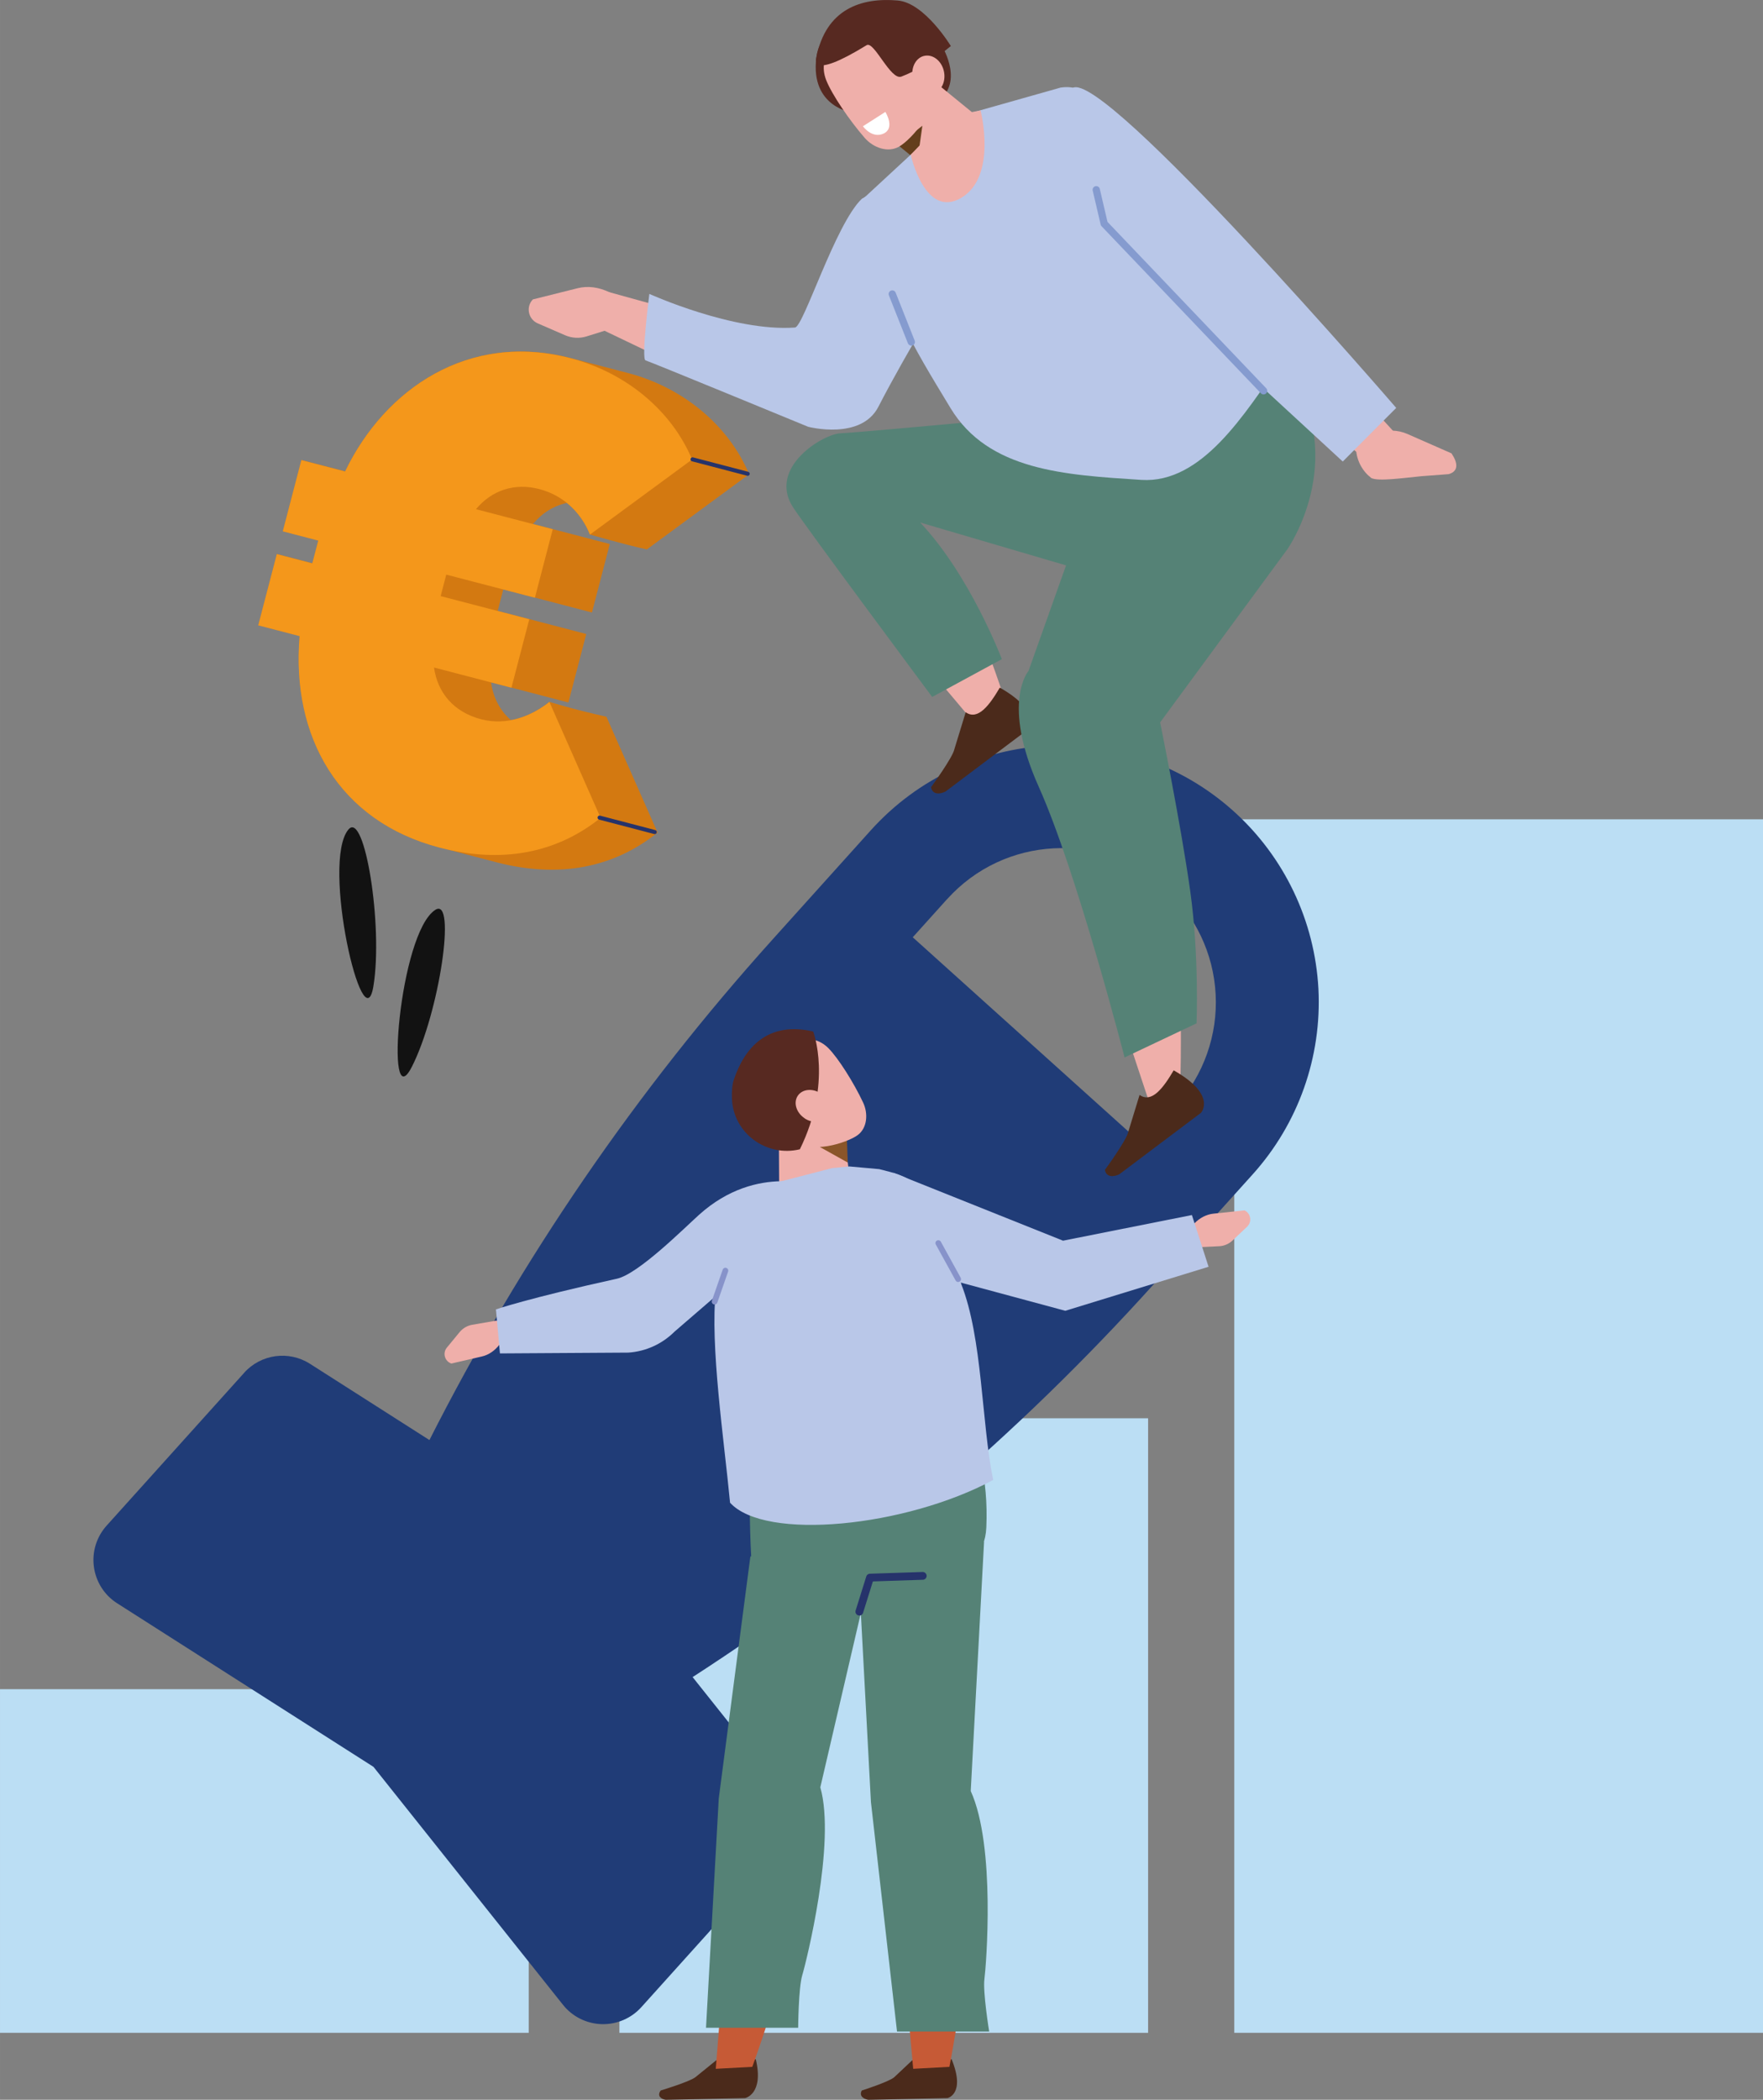 <?xml version="1.0" encoding="UTF-8"?><svg id="a" xmlns="http://www.w3.org/2000/svg" width="85.38mm" height="101.66mm" viewBox="0 0 242.02 288.17"><rect x="0" y="0" width="242.02" height="288.17" fill="#808080" stroke="none"/><path d="m125.25,282.73l-2.5,2.35c-.71.62-4.45,1.82-4.45,1.82-.41.77.29,1.17.89,1.27l10.87-.23s2.54-.52.57-5.35c-2.02.87-4.94,1.65-5.38.15" style="fill:#4b2a1b; stroke-width:0px;"/><path d="m98.35,282.73l-2.9,2.35c-.81.62-4.76,1.82-4.76,1.82-.54.77.09,1.17.68,1.27l10.91-.23s2.62-.52,1.47-5.35c-2.17.87-5.22,1.65-5.4.15" style="fill:#4b2a1b; stroke-width:0px;"/><rect x="169.44" y="112.44" width="72.58" height="166.54" style="fill:#bbdef4; stroke-width:0px;"/><rect x="85.03" y="194.64" width="72.58" height="84.34" style="fill:#bbdef4; stroke-width:0px;"/><rect y="231.82" width="72.58" height="47.16" style="fill:#bbdef4; stroke-width:0px;"/><path d="m130.02,123.4c7.82-8.69,21.2-9.39,29.89-1.57,4.17,3.76,6.68,9.02,6.97,14.62.3,5.6-1.65,11.1-5.4,15.27l-4.72,5.24-31.46-28.33,4.72-5.24h0Zm-96.5,65l-18.88,20.97c-1.39,1.54-2.03,3.61-1.75,5.67.28,2.05,1.44,3.88,3.19,4.99l35.19,22.45,26.01,32.65c1.29,1.63,3.23,2.59,5.3,2.66,2.08.06,4.07-.79,5.46-2.33l18.88-20.97c2.31-2.56,2.43-6.42.27-9.12l-12.11-15.21c23.4-15.12,44.71-33.27,63.36-53.98l13.53-15.02c6.26-6.95,9.5-16.11,9.02-25.45-.5-9.34-4.68-18.11-11.63-24.37-14.48-13.03-36.78-11.86-49.82,2.61l-13.52,15.02c-18.65,20.71-34.48,43.8-47.07,68.66l-16.39-10.46c-2.91-1.86-6.73-1.34-9.04,1.22" style="fill:#203c77; stroke-width:0px;"/><path d="m83.24,98.36c-4.77-1.06-7.81-2.04-7.81-2.04-1.46,1.17-3.28,2.14-5.29,2.51-1.51-1.31-2.44-3.1-2.73-5.19l2.81.73,7.81,2.04,2.45-9.4-7.81-2.04-4.35-1.13.77-2.95,4.36,1.13,7.81,2.04,2.45-9.4-7.81-2.04-2.73-.71c1.26-1.52,2.86-2.51,4.66-2.89,1.54,1.24,2.57,2.83,3.16,4.34,0,0,4.78,1.39,7.81,2.04l14.04-10.32c-2.83-6.74-9.11-11.92-16.65-13.89-1.38-.36-6.52-1.7-7.81-2.04-14.03-3.66-25.52,4.18-30.99,15.54l-6-1.56-2.55,9.77,4.87,1.27-.82,3.13-4.87-1.27-2.55,9.77,5.68,1.48c-1.19,13.86,5.41,25.43,19.2,29.02,1.38.36,6.49,1.69,7.81,2.04,8.6,2.24,16.09.75,22.11-4.08l-7.03-15.91h0Z" style="fill:#d37911; stroke-width:0px;"/><path d="m80.98,73.36c-.99-2.52-3.22-5.27-6.95-6.24-3.41-.89-6.54.17-8.69,2.76l10.54,2.75-2.45,9.4-12.17-3.17-.77,2.95,12.17,3.17-2.45,9.4-10.63-2.77c.48,3.47,2.73,6.13,6.47,7.1,3.57.93,6.96-.45,9.37-2.38l7.03,15.91c-6.02,4.83-13.52,6.32-22.11,4.08-13.79-3.59-20.39-15.16-19.21-29.02l-5.68-1.48,2.55-9.77,4.87,1.27.82-3.13-4.87-1.27,2.55-9.77,6,1.56c5.48-11.37,16.96-19.2,30.99-15.54,7.54,1.97,13.82,7.14,16.65,13.89l-14.04,10.32v-.02Z" style="fill:#f4971b; stroke-width:0px;"/><path d="m82.31,112.21l7.57,1.98m5.19-51.15l7.57,1.98" style="fill:none; stroke:#26336b; stroke-linecap:round; stroke-linejoin:round; stroke-width:.56px;"/><path d="m130.33,283.65s5.55-27.33.85-38.15l2.33-28.19-14.82-7.7,6.67,74.31,4.97-.27h0Z" style="fill:#c65a36; stroke-width:0px;"/><path d="m117.83,214.94l1.73,32.38,3.58,31.48h12.65s-.89-5.47-.65-7.21c.23-1.74,1.57-18.21-1.88-25.79l1.83-34.22-17.25,3.36h-.01Z" style="fill:#558276; stroke-width:0px;"/><path d="m103.27,283.65s10.17-27.33,7.3-38.15l11.14-37.08-17.55,1.19-5.9,74.31,5.01-.27Z" style="fill:#c65a36; stroke-width:0px;"/><path d="m129.15,190.05l-23.62,1.8c-3.84,1.41-2.31,23.56-2.31,23.56l15.53.72c7.41-.12,16.32.99,16.65-6.51.61-13.77-6.25-19.57-6.25-19.57" style="fill:#558276; stroke-width:0px;"/><path d="m103.01,213.6l-4.34,33.21-1.75,31.48h12.65s.04-5.47.56-7.21c.53-1.74,4.65-18.21,2.48-25.79l7.18-30.86-16.79-.83h.01Z" style="fill:#558276; stroke-width:0px;"/><path d="m115.56,153.08s.71,5.65,1.31,10.33c.16,1.25-.48,2.53-1.65,3.35-1.18.82-2.72,1.06-4.04.62-.43-.14-.85-.28-1.25-.42-1.8-.6-2.96-2.09-2.97-3.83-.02-4.45-.07-12.55-.07-12.55l8.67,2.49h0Z" style="fill:#efafaa; stroke-width:0px;"/><polygon points="116.25 156.11 116.38 159.55 112.28 157.26 116.25 156.11" style="fill:#8a5529; stroke-width:0px;"/><path d="m104.3,150.79c-.98-1.34-.71-3.22.62-4.2,1.41-1.04,3.2-2.36,4.61-3.41,1.32-.98,3-.52,4.18.66,1.39,1.39,3.53,4.81,4.78,7.48.71,1.51.57,3.48-.75,4.46-1.41,1.04-6.65,2.81-8.93.55-1.74-1.72-3.05-3.56-4.5-5.54" style="fill:#efafaa; stroke-width:0px;"/><path d="m109.79,157.73c-4.59,1.1-9.14-2.23-9.31-6.95-.04-1.02.03-1.94.27-2.64,1.48-4.39,4.65-8.01,10.88-6.58,0,0,2.69,6.98-1.83,16.17h-.01Z" style="fill:#572921; stroke-width:0px;"/><path d="m110.44,153.47c1.13.76,2.55.62,3.17-.32s.2-2.31-.93-3.08c-1.13-.76-2.55-.62-3.17.32-.62.94-.2,2.31.93,3.07" style="fill:#efafaa; stroke-width:0px;"/><path d="m105.77,162.5l8.46-2.19,2.37-.23,4.1.37c2.42.7,6.68.88,9.67,9.25l1.59,6.53c2.94,7.48,2.76,19,4.38,26.88-12.05,6.46-31.31,8.4-36.12,3.12-.8-8.44-2.79-21.75-1.94-29.12.76-6.61,5.23-9.35,7.49-14.61" style="fill:#b9c7e8; stroke-width:0px;"/><path d="m68.19,181.23l-3.37.58c-.67.12-1.28.47-1.72,1l-1.76,2.14c-.61.74-.29,1.87.62,2.18l4.19-.97c.93-.21,1.79-.8,2.43-1.65l1.05-1.41-1.45-1.87h.01Z" style="fill:#efafaa; stroke-width:0px;"/><path d="m112.43,162.9s-8.46-3.38-16.46,3.81c-2.09,1.88-8.33,8.13-11.29,8.78-12.36,2.72-16.6,4.21-16.6,4.21l.55,6.04,17.63-.11c2.4-.16,4.65-1.19,6.35-2.89l8.37-7.22,11.45-12.62Z" style="fill:#b9c7e8; stroke-width:0px;"/><path d="m163.94,171.19l3.42-.16c.68-.03,1.33-.31,1.83-.78l2.01-1.9c.7-.66.52-1.82-.35-2.24l-4.28.45c-.95.1-1.88.58-2.61,1.34l-1.22,1.27,1.21,2.03h-.01Z" style="fill:#efafaa; stroke-width:0px;"/><polygon points="122.63 160.95 145.93 170.27 163.62 166.75 165.91 173.85 146.24 179.89 127.55 174.85 122.63 160.95" style="fill:#b9c7e8; stroke-width:0px;"/><polyline points="117.97 221.18 119.43 216.51 126.67 216.27" style="fill:none; stroke:#26336b; stroke-linecap:round; stroke-linejoin:round; stroke-width:1.07px;"/><path d="m131.53,175.54l-2.72-4.94m-30.71,8.03l1.48-4.25" style="fill:none; stroke:#8793ca; stroke-linecap:round; stroke-linejoin:round; stroke-width:.79px;"/><path d="m47.84,113.83c-3.8,4.49,2.07,29.72,3.42,21.51s-1.19-24.14-3.42-21.51" style="fill:#121212; stroke-width:0px;"/><path d="m59.77,124.86c-4.98,3.14-7,28.96-3.23,21.54s6.15-23.38,3.23-21.54" style="fill:#121212; stroke-width:0px;"/><path d="m115.64,49.61c-1.71,4.58-5.75,7.39-11.25,6.03l-25-11.97,3.93-3.66,20.32,5.62,12,3.98h0Z" style="fill:#efafaa; stroke-width:0px;"/><path d="m85.32,44.67l-4.81,1.5c-.96.3-2,.24-2.93-.16l-3.76-1.63c-1.31-.57-1.66-2.27-.67-3.29l6.16-1.54c1.36-.34,2.89-.15,4.3.54l2.34,1.15-.63,3.43Z" style="fill:#efafaa; stroke-width:0px;"/><path d="m89.14,40.34s-1.14,8.96-.52,9.12c.62.17,22.32,9.11,22.32,9.11,0,0,7.26,1.91,9.65-2.76,3.97-7.72,10.04-17.49,10.04-17.49,0,0,4.99-9.24,4.8-12.89-.44-8.1-17.12,1.85-17.12,1.85-3.64,3.47-8,17.58-9.18,17.67-8.45.61-19.98-4.61-19.98-4.61" style="fill:#b9c7e8; stroke-width:0px;"/><path d="m124.08,61.77s-4.23,2.9,4.62,13.79c4.85,5.97,9.78,22.21,9.78,22.21l-4.92,1.22-22.43-26.64c-1.71-2.24-.38-6.61,1.67-8.69l6.1-1.27,5.18-.62Z" style="fill:#efafaa; stroke-width:0px;"/><path d="m132.57,97.74l-1.56,5.09c-.24,1.16-3.2,5.2-3.2,5.2.19,1.08,1.25.96,1.97.61l11.22-8.44s2.24-2.44-3.75-5.83c-1.42,2.41-3.01,4.56-4.69,3.37" style="fill:#4b2a1b; stroke-width:0px;"/><path d="m158.87,90.48s-4.79,4.12.85,22.87c3.09,10.27,2.3,35.98,2.3,35.98l-4.38,1.58-16.63-50.11c-1.05-3.84-.12-8.33,2.38-11.41l6.98-8.62,8.52,9.73-.02-.02Z" style="fill:#efafaa; stroke-width:0px;"/><path d="m177.05,50.89c8.09,12.49-.31,24.47-.31,24.47l-17.48,23.78s2.88,14.18,4.13,23.13c1.25,8.94.87,18.17.87,18.17l-9.88,4.68s-6.56-25.5-11.77-37.11-1.42-15.93-1.42-15.93l12.08-33.95s15.73-19.66,23.78-7.23" style="fill:#558276; stroke-width:0px;"/><path d="m127.96,95.65l9.57-5.19s-4.35-11.49-11.21-18.75l23.42,6.88,6.1-22.75s-38.02,3.55-40.42,3.62c-2.39.07-10.01,4.66-6.6,10.09,1.51,2.4,19.15,26.1,19.15,26.1" style="fill:#558276; stroke-width:0px;"/><path d="m165.41,45.75s1.81-10.99,6.75-7.42l20.23,22.06-3.46,3.72-19.24-14.83-4.27-3.53h0Z" style="fill:#efafaa; stroke-width:0px;"/><path d="m187.93,65.32l.31.28c.94.48,4.13.03,6.92-.25l3.71-.28c1.42-.41,1.24-1.58.39-2.85l-6.05-2.66c-1.33-.59-2.93-.62-4.47-.09l-2.56.88-.03.65c-.09,1.66.57,3.25,1.77,4.33" style="fill:#efafaa; stroke-width:0px;"/><path d="m147.24,12.08c4.25-2.68,44.43,43.9,44.43,43.9l-7.34,7.36-35.67-32.89-1.41-18.38h-.01Z" style="fill:#b9c7e8; stroke-width:0px;"/><path d="m117.08,15.47s-5.86-.71-5.02-7.53c.84-6.82,8.54,1,8.51,1.21-.03.21-3.48,6.32-3.48,6.32" style="fill:#572921; stroke-width:0px;"/><path d="m129.15,6.05s3.12,4.73-.03,7.56c-3.15,2.84-11.08-6.44-11.08-6.44l11.11-1.13h0Z" style="fill:#572921; stroke-width:0px;"/><path d="m120.83,16.81s4.25,4.39,7.77,8.03c.94.97,2.38,1.29,3.78.83s2.53-1.62,2.97-3.04c.14-.46.28-.92.41-1.35.6-1.94.06-3.93-1.37-5.1-3.67-3-10.36-8.45-10.36-8.45l-3.2,9.08Z" style="fill:#efafaa; stroke-width:0px;"/><polygon points="123.25 19.89 125.94 22.09 126.62 17.26 123.25 19.89" style="fill:#633e1c; stroke-width:0px;"/><path d="m124.33,4.72c-.9-1.55-2.87-2.09-4.41-1.21-1.64.94-3.71,2.13-5.35,3.07-1.54.88-1.81,2.73-1.16,4.4.77,1.97,3.21,5.56,5.3,7.95,1.18,1.35,3.18,2.07,4.72,1.19,1.64-.94,5.65-5.33,4.41-8.57-.94-2.46-2.19-4.55-3.51-6.83" style="fill:#efafaa; stroke-width:0px;"/><path d="m130.53,6.32S126.95.4,123.25.07c-4.96-.44-9.9,1.12-11.19,7.87,0,0-1.14,3.21,6.91-1.74,1.02-.63,3.29,4.88,4.77,4.31,2-.76,4.26-2.08,6.79-4.19" style="fill:#572921; stroke-width:0px;"/><path d="m129.6,9.9c.26,1.44-.49,2.78-1.68,2.98s-2.37-.8-2.63-2.25c-.26-1.44.49-2.78,1.68-2.98s2.37.8,2.63,2.25" style="fill:#efafaa; stroke-width:0px;"/><path d="m117.69,28.01l7.33-6.78,6.71-5.29,13.87-3.92c4.03-.57,5.03,2.89,6.05,6.85l7.84,9.58c7.61,6.13,11.13,13.29,16.17,21.51-4.75,6.73-10.63,16.43-18.97,15.9-10.56-.68-21-1.26-26.21-9.86-5.56-9.18-7.9-12.89-12.79-27.98" style="fill:#b9c7e8; stroke-width:0px;"/><path d="m125.02,21.23s1.95,8.88,6.94,5.92,2.65-11.99,2.65-11.99l-4.55.84-5.04,5.23h0Z" style="fill:#efafaa; stroke-width:0px;"/><polyline points="173.46 53.63 151.58 30.7 150.49 26.04" style="fill:none; stroke:#859bcf; stroke-linecap:round; stroke-linejoin:round;"/><path d="m118.46,17.33l3.08-1.97s1.38,2.19-.22,2.96-2.86-.99-2.86-.99" style="fill:#fff; stroke-width:0px;"/><line x1="125.1" y1="46.93" x2="122.49" y2="40.35" style="fill:none; stroke:#859bcf; stroke-linecap:round; stroke-linejoin:round;"/><path d="m156.44,150.26l-1.56,5.09c-.24,1.16-3.2,5.2-3.2,5.2.19,1.08,1.25.96,1.97.61l11.22-8.44s2.24-2.44-3.75-5.83c-1.42,2.41-3.01,4.56-4.69,3.37" style="fill:#4b2a1b; stroke-width:0px;"/></svg>